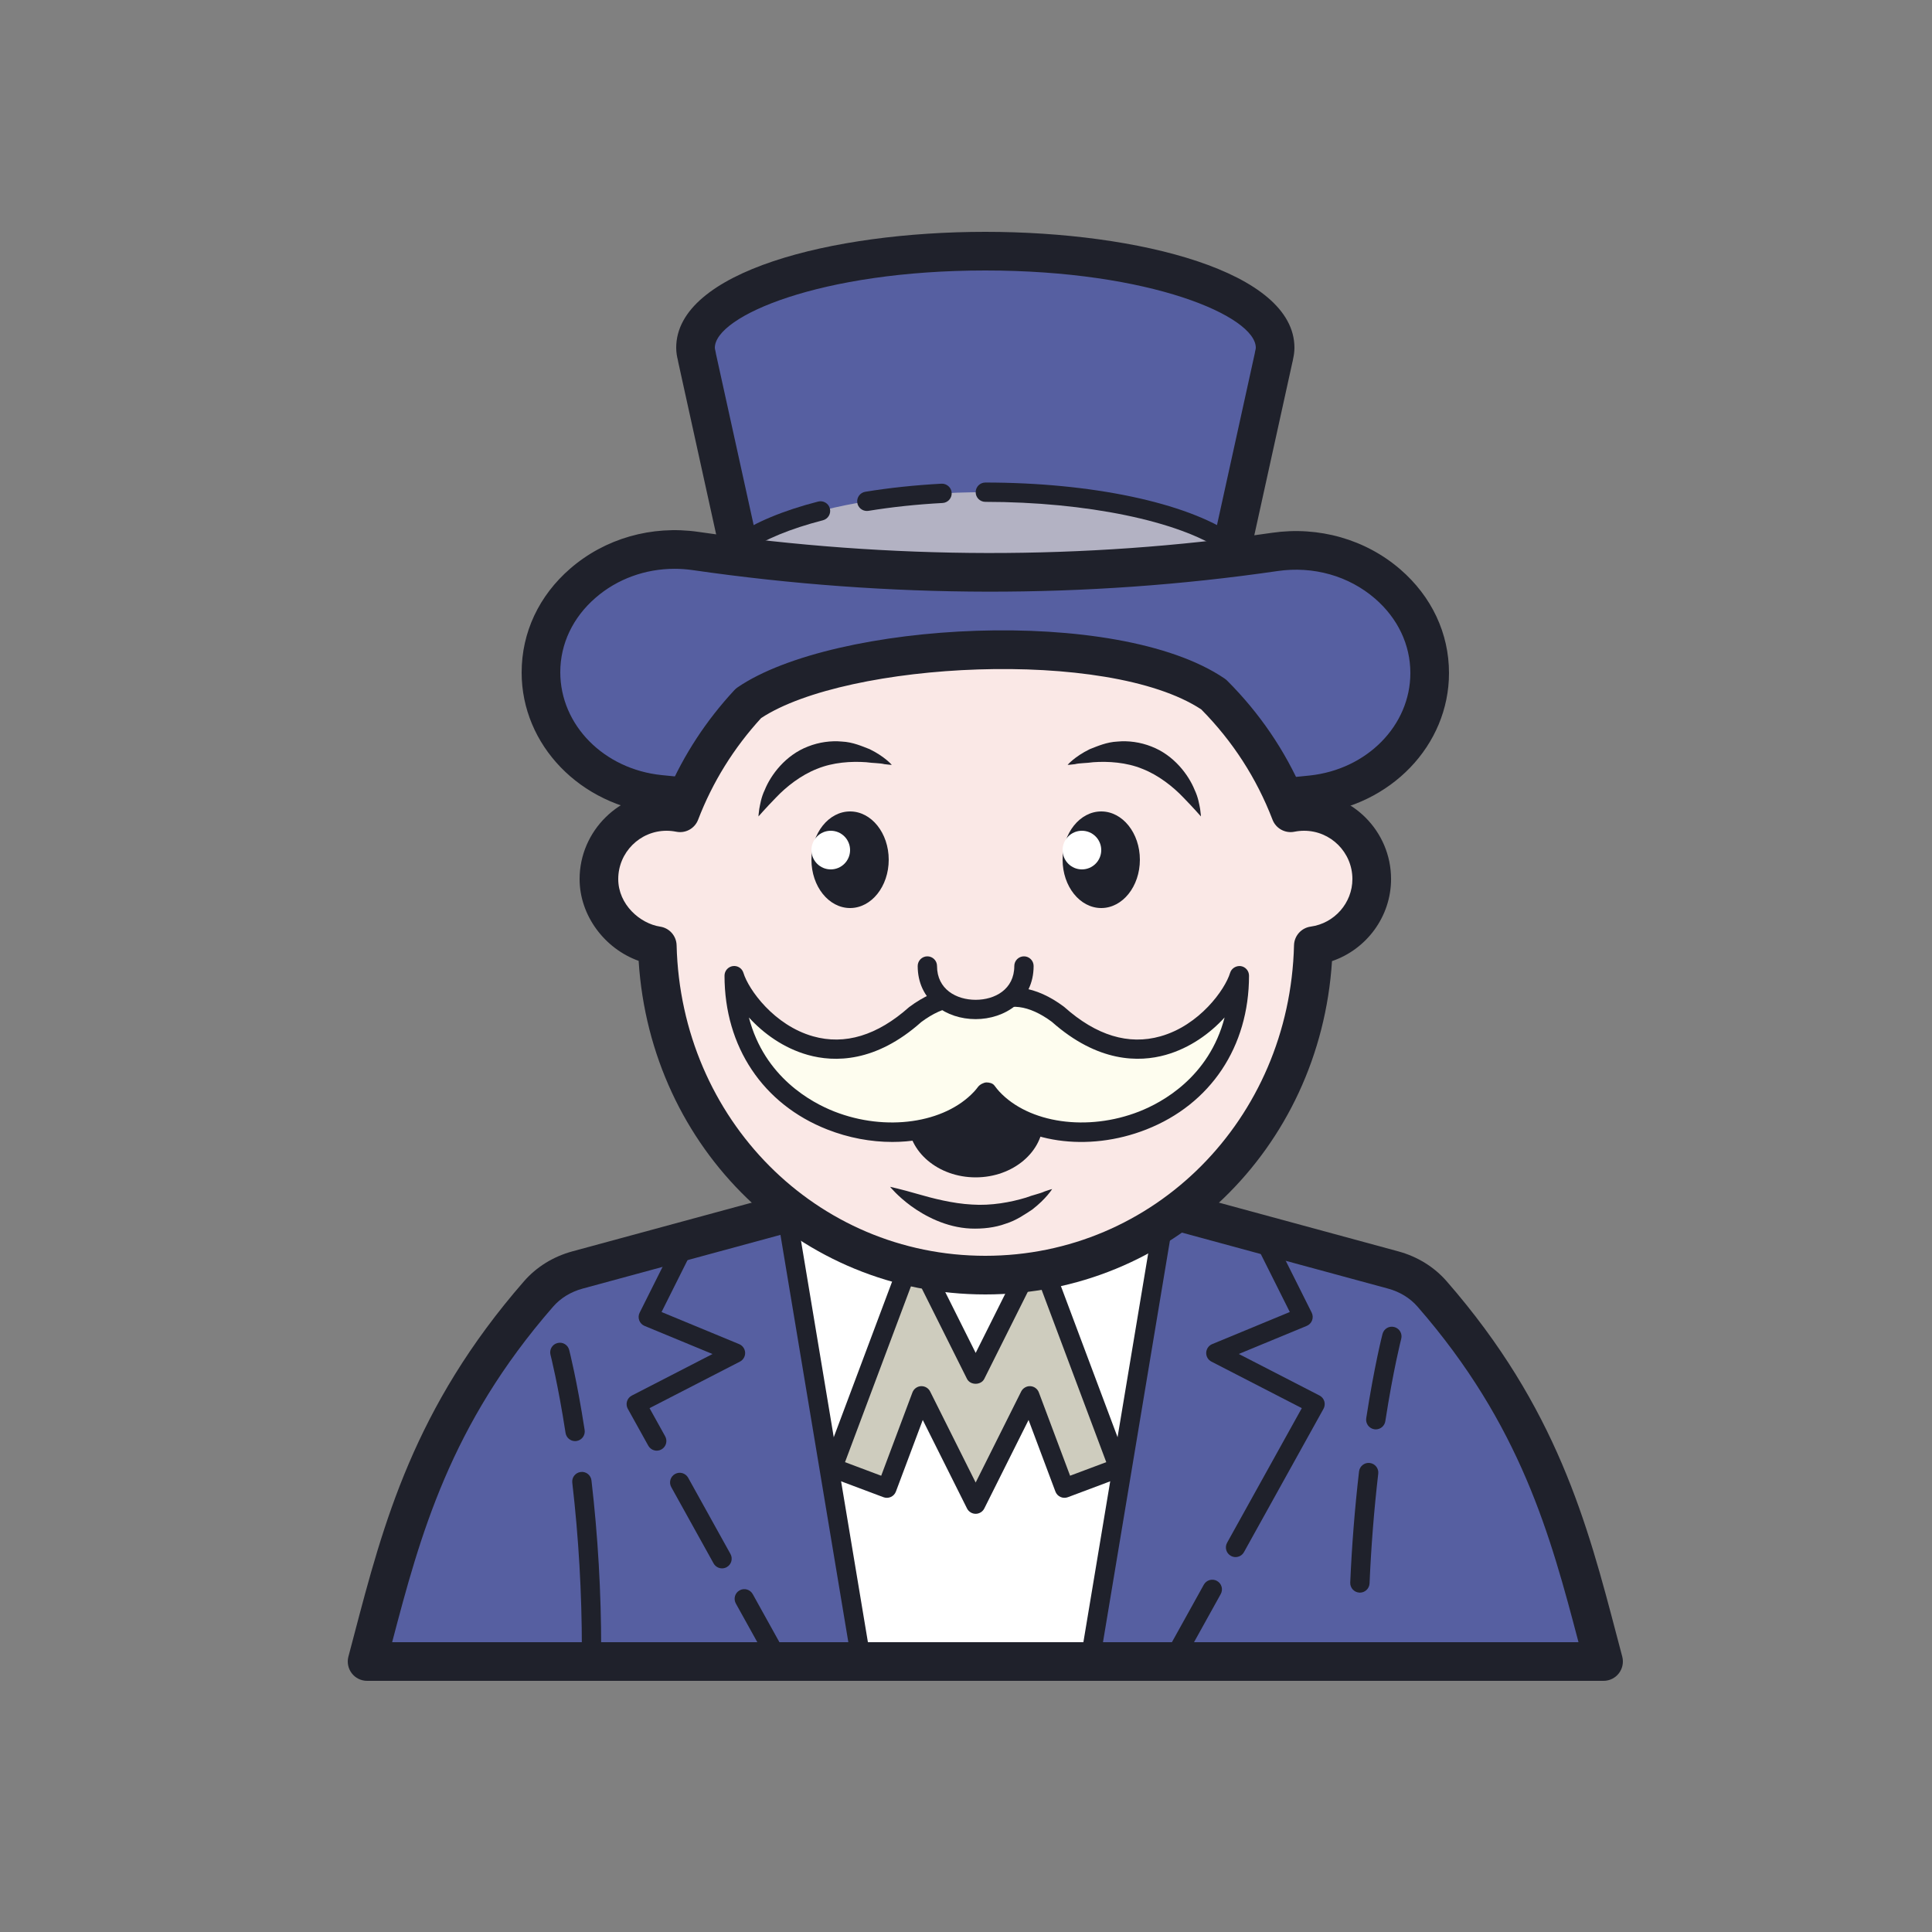 <?xml version="1.0" encoding="iso-8859-1"?>
<!-- Generator: Adobe Illustrator 24.0.2, SVG Export Plug-In . SVG Version: 6.00 Build 0)  -->
<svg version="1.1" id="Layer_1" xmlns="http://www.w3.org/2000/svg" xmlns:xlink="http://www.w3.org/1999/xlink" x="0px" y="0px"
	 viewBox="0 0 100 100" style="enable-background:new 0 0 100 100;" xml:space="preserve">
<rect x="0" y="0" width="100" height="100" fill="#808080" stroke="none"/>
<g>
	<path style="fill:#565FA1;" d="M51,60l-21.112,5.735c-0.775,0.211-1.485,0.635-2.013,1.24C21.974,73.742,20.598,79.976,19,86h32V60
		z"/>
	<path style="fill:#1F212B;" d="M51,87H19c-0.311,0-0.604-0.144-0.792-0.39c-0.189-0.246-0.254-0.566-0.174-0.866l0.284-1.076
		c1.524-5.806,3.101-11.809,8.804-18.35c0.648-0.743,1.514-1.278,2.504-1.548l21.113-5.734c0.301-0.081,0.622-0.019,0.87,0.17
		C51.854,59.395,52,59.688,52,60v26C52,86.552,51.553,87,51,87z M20.297,85H50V61.308l-19.85,5.392
		c-0.607,0.166-1.134,0.488-1.521,0.933C23.289,73.755,21.75,79.472,20.297,85z"/>
</g>
<g>
	<path style="fill:#565FA1;" d="M51,60l21.112,5.735c0.775,0.211,1.485,0.635,2.013,1.24C80.026,73.742,81.402,79.976,83,86H51V60z"
		/>
	<path style="fill:#1F212B;" d="M83,87H51c-0.552,0-1-0.448-1-1V60c0-0.312,0.145-0.605,0.393-0.794
		c0.248-0.189,0.57-0.252,0.869-0.17l21.112,5.734c0.991,0.27,1.857,0.805,2.505,1.548c5.705,6.542,7.281,12.546,8.805,18.353
		l0.283,1.073c0.079,0.3,0.015,0.62-0.174,0.866C83.604,86.856,83.311,87,83,87z M52,85h29.703
		c-1.452-5.528-2.992-11.245-8.332-17.368c-0.387-0.445-0.913-0.767-1.521-0.933L52,61.308V85z"/>
</g>
<g>
	<path style="fill:#1F212B;" d="M37.373,81.178c-0.176,0-0.346-0.093-0.438-0.257l-2.19-3.947c-0.134-0.242-0.047-0.546,0.194-0.68
		c0.242-0.135,0.545-0.047,0.68,0.194l2.19,3.947c0.134,0.242,0.047,0.546-0.194,0.68C37.538,81.158,37.455,81.178,37.373,81.178z"
		/>
</g>
<g>
	<path style="fill:#1F212B;" d="M63.952,80.594c-0.083,0-0.166-0.02-0.242-0.063c-0.242-0.134-0.329-0.438-0.195-0.68l3.866-6.966
		l-4.677-2.408c-0.174-0.089-0.279-0.271-0.271-0.465c0.009-0.194,0.129-0.367,0.309-0.441l4.018-1.662l-1.688-3.372l-4.204-1.258
		l-10.314,1.106c-0.035,0.004-0.071,0.004-0.106,0L40.133,63.28l-4.204,1.258l-1.687,3.372l4.017,1.662
		c0.18,0.074,0.301,0.247,0.309,0.441c0.008,0.195-0.098,0.376-0.271,0.465l-4.677,2.408l0.809,1.457
		c0.134,0.242,0.047,0.546-0.194,0.68c-0.241,0.136-0.546,0.047-0.68-0.194l-1.059-1.908c-0.066-0.118-0.081-0.258-0.042-0.388
		s0.129-0.238,0.25-0.299l4.176-2.15l-3.516-1.454c-0.128-0.053-0.229-0.157-0.277-0.287c-0.049-0.13-0.041-0.274,0.021-0.398
		l2.024-4.045c0.062-0.124,0.172-0.216,0.304-0.255l4.508-1.349c0.064-0.02,0.132-0.024,0.197-0.018L50.5,63.386l10.36-1.111
		c0.07-0.006,0.134-0.001,0.197,0.018l4.508,1.349c0.132,0.04,0.242,0.132,0.304,0.255l2.024,4.045
		c0.062,0.124,0.069,0.269,0.021,0.398c-0.049,0.13-0.149,0.234-0.277,0.287l-3.517,1.454l4.176,2.15
		c0.121,0.062,0.211,0.17,0.25,0.299s0.024,0.27-0.041,0.388l-4.116,7.417C64.298,80.501,64.128,80.594,63.952,80.594z"/>
</g>
<g>
	<path style="fill:#1F212B;" d="M60.5,86.814h-20c-0.182,0-0.349-0.099-0.437-0.257l-1.976-3.56
		c-0.134-0.242-0.047-0.546,0.194-0.68c0.242-0.136,0.546-0.047,0.68,0.194l1.833,3.303h19.412l2.104-3.792
		c0.136-0.242,0.442-0.328,0.68-0.194c0.242,0.134,0.329,0.438,0.195,0.68l-2.247,4.049C60.849,86.715,60.682,86.814,60.5,86.814z"
		/>
</g>
<g>
	<polygon style="fill:#FFFFFF;" points="60.5,61.5 40.5,61.5 44.5,85.5 56.5,85.5 	"/>
	<path style="fill:#1F212B;" d="M56.5,86h-12c-0.245,0-0.453-0.177-0.493-0.418l-4-24c-0.024-0.145,0.017-0.293,0.112-0.405
		C40.213,61.064,40.353,61,40.5,61h20c0.147,0,0.286,0.064,0.382,0.177c0.095,0.112,0.136,0.26,0.111,0.405l-4,24
		C56.953,85.823,56.744,86,56.5,86z M44.923,85h11.153l3.834-23H41.09L44.923,85z"/>
</g>
<g>
	<polygon style="fill:#CECCBE;" points="50.5,77.854 47.697,72.248 45.904,77.027 43.096,75.973 47.303,64.752 50.5,71.146 
		53.696,64.752 57.904,75.973 55.096,77.027 53.304,72.248 	"/>
	<path style="fill:#1F212B;" d="M50.5,78.354L50.5,78.354c-0.189,0-0.362-0.107-0.447-0.276l-2.291-4.581l-1.39,3.706
		c-0.047,0.124-0.141,0.225-0.261,0.279c-0.121,0.055-0.259,0.06-0.383,0.013l-2.809-1.054c-0.258-0.097-0.389-0.385-0.292-0.644
		l4.208-11.221c0.07-0.186,0.244-0.313,0.442-0.324c0.198-0.011,0.385,0.098,0.474,0.276l2.75,5.499l2.749-5.499
		c0.089-0.178,0.274-0.288,0.474-0.276c0.198,0.011,0.372,0.138,0.441,0.324l4.208,11.221c0.098,0.259-0.033,0.547-0.292,0.644
		l-2.809,1.054c-0.124,0.045-0.263,0.042-0.383-0.013s-0.215-0.155-0.261-0.279l-1.39-3.706l-2.291,4.581
		C50.862,78.247,50.689,78.354,50.5,78.354z M47.697,71.748c0.188,0,0.362,0.106,0.447,0.276l2.356,4.712l2.356-4.712
		c0.089-0.178,0.283-0.287,0.474-0.276c0.198,0.011,0.372,0.138,0.441,0.324l1.617,4.311l1.872-0.702l-3.63-9.679l-2.684,5.368
		c-0.17,0.339-0.725,0.339-0.895,0l-2.684-5.368l-3.629,9.679l1.873,0.703l1.617-4.312c0.07-0.186,0.244-0.313,0.442-0.324
		C47.679,71.748,47.688,71.748,47.697,71.748z"/>
</g>
<g>
	<path style="fill:#565FA1;" d="M65.941,18.436h-0.008C65.971,18.292,66,18.147,66,18c0-2.761-6.716-5-15-5s-15,2.239-15,5
		c0,0.147,0.029,0.292,0.066,0.436h-0.008l0.018,0.071c0.001,0.002,0.001,0.005,0.002,0.007L39.047,32h23.906l2.968-13.486
		c0.001-0.002,0.001-0.005,0.002-0.007L65.941,18.436z"/>
	<path style="fill:#1F212B;" d="M62.953,33H39.047c-0.469,0-0.875-0.327-0.977-0.785L35.107,18.75
		c-0.01-0.038-0.017-0.077-0.022-0.116C35.043,18.464,35,18.247,35,18c0-3.939,8.049-6,16-6s16,2.061,16,6
		c0,0.211-0.032,0.403-0.065,0.554c-0.006,0.045-0.014,0.09-0.025,0.135l-0.011,0.039l0,0L63.93,32.215
		C63.829,32.673,63.423,33,62.953,33z M39.851,31h22.299l2.79-12.677c0,0,0.001-0.001,0.001-0.001
		c0.005-0.047,0.014-0.095,0.026-0.142C64.989,18.097,65,18.037,65,18c0-1.631-5.454-4-14-4c-8.546,0-14,2.369-14,4
		c0,0.036,0.012,0.098,0.034,0.187c0.011,0.042,0.019,0.085,0.024,0.127c0,0.001,0,0.003,0,0.003L39.851,31z"/>
</g>
<g>
	<ellipse style="fill:#B3B2C3;" cx="51" cy="30.128" rx="13.957" ry="4.652"/>
</g>
<g>
	<path style="fill:#565FA1;" d="M67.88,41.137c-11.145,1.169-22.391,1.141-33.732-0.023C30.637,40.753,28,38.021,28,34.81v-0.017
		c0-3.875,3.795-6.88,8.006-6.273c10.067,1.452,20.059,1.49,29.971,0.048C70.194,27.954,74,30.956,74,34.837v0
		C74,38.038,71.379,40.77,67.88,41.137z"/>
	<path style="fill:#1F212B;" d="M51.274,42.996c-5.707,0-11.463-0.296-17.229-0.888C30.029,41.696,27,38.558,27,34.81
		c0-2.071,0.894-3.977,2.518-5.383c1.794-1.555,4.21-2.248,6.63-1.897c10.004,1.443,19.99,1.458,29.686,0.048
		c2.424-0.352,4.848,0.338,6.646,1.893c1.625,1.406,2.52,3.311,2.52,5.366c0,3.739-3.017,6.875-7.016,7.294l0,0
		C62.489,42.708,56.905,42.996,51.274,42.996z M67.88,41.137h0.01H67.88z M34.918,29.441c-1.515,0-2.967,0.524-4.09,1.498
		C29.649,31.959,29,33.328,29,34.793c0,2.736,2.257,5.019,5.25,5.326c11.319,1.161,22.599,1.17,33.526,0.023l0,0
		C70.754,39.83,73,37.549,73,34.837c0-1.465-0.649-2.833-1.828-3.853c-1.359-1.176-3.196-1.697-5.051-1.426
		c-9.883,1.438-20.065,1.422-30.258-0.048C35.547,29.464,35.231,29.441,34.918,29.441z"/>
</g>
<g>
	<path style="fill:#FAE8E6;" d="M67.5,42c-0.24,0-0.474,0.025-0.7,0.071c-0.896-2.331-2.268-4.411-3.985-6.127
		c-5.23-3.553-19.389-2.743-24.072,0.458c-1.51,1.624-2.726,3.542-3.543,5.669C34.974,42.025,34.74,42,34.5,42
		c-1.933,0-3.5,1.567-3.5,3.5c0,1.769,1.452,3.213,3.022,3.452C34.257,58.406,41.759,66,51,66s16.743-7.594,16.978-17.048
		C69.682,48.717,71,47.269,71,45.5C71,43.567,69.433,42,67.5,42z"/>
	<path style="fill:#1F212B;" d="M51,67c-9.582,0-17.328-7.524-17.944-17.266C31.289,49.102,30,47.38,30,45.5
		c0-2.5,2.084-4.539,4.557-4.5c0.839-1.94,1.999-3.713,3.454-5.279c0.05-0.055,0.107-0.103,0.168-0.145
		c4.978-3.401,19.615-4.252,25.198-0.46c0.053,0.035,0.102,0.076,0.146,0.12c1.675,1.675,2.991,3.611,3.921,5.764
		c0.019,0,0.038,0,0.057,0c2.481,0,4.5,2.019,4.5,4.5c0,1.939-1.267,3.638-3.057,4.247C68.322,59.483,60.579,67,51,67z M34.5,43
		c-1.378,0-2.5,1.122-2.5,2.5c0,1.317,1.127,2.304,2.172,2.463c0.479,0.073,0.837,0.479,0.849,0.964C35.246,57.94,42.265,65,51,65
		c8.736,0,15.755-7.06,15.978-16.073c0.013-0.49,0.378-0.899,0.863-0.966C69.072,47.792,70,46.733,70,45.5
		c0-1.378-1.121-2.5-2.5-2.5c-0.168,0-0.337,0.017-0.502,0.05c-0.472,0.097-0.957-0.165-1.132-0.621
		c-0.824-2.147-2.065-4.067-3.689-5.71c-4.857-3.195-18.338-2.471-22.779,0.447c-1.419,1.548-2.517,3.317-3.264,5.263
		c-0.175,0.456-0.651,0.718-1.132,0.621C34.836,43.017,34.668,43,34.5,43z"/>
</g>
<g>
	<ellipse style="fill:#1F212B;" cx="50.5" cy="57.983" rx="3.5" ry="2.957"/>
</g>
<g>
	<path style="fill:#FEFDEF;" d="M54.76,52.5c-1.551-1.159-2.871-1.068-3.686-0.372c-0.815-0.696-2.135-0.786-3.686,0.372
		c-4.766,4.247-8.809-0.083-9.389-2c0,8,9.389,10,12.791,6.336c0.107-0.112,0.192-0.23,0.283-0.346
		c0.091,0.116,0.176,0.234,0.283,0.346C54.76,60.5,64.149,58.5,64.149,50.5C63.569,52.417,59.527,56.747,54.76,52.5z"/>
	<path style="fill:#1F212B;" d="M46.186,59.107c-1.107,0-2.26-0.21-3.368-0.646c-3.33-1.308-5.317-4.284-5.317-7.961
		c0-0.248,0.182-0.458,0.427-0.495c0.248-0.036,0.48,0.112,0.552,0.35c0.262,0.865,1.588,2.716,3.606,3.285
		c1.646,0.465,3.322-0.043,4.971-1.513c1.461-1.092,2.923-1.303,4.018-0.618c1.097-0.685,2.555-0.479,3.984,0.591
		c0.012,0.008,0.023,0.018,0.034,0.027c1.648,1.469,3.32,1.979,4.971,1.513c2.019-0.568,3.345-2.419,3.606-3.285
		c0.072-0.237,0.313-0.379,0.552-0.35c0.245,0.036,0.427,0.247,0.427,0.495c0,3.678-1.988,6.654-5.317,7.962
		c-3.036,1.193-6.409,0.698-8.257-1.197C49.904,58.468,48.114,59.107,46.186,59.107z M38.763,52.664
		c0.805,3.1,3.253,4.409,4.42,4.867c2.666,1.048,5.712,0.612,7.242-1.035c0.076-0.08,0.136-0.16,0.197-0.239
		c0.095-0.124,0.283-0.22,0.425-0.231c0.154,0,0.326,0.036,0.42,0.156c0.117,0.152,0.179,0.233,0.253,0.311
		c1.531,1.65,4.576,2.086,7.244,1.038c1.167-0.458,3.615-1.767,4.421-4.867c-0.751,0.822-1.791,1.583-3.051,1.938
		c-1.374,0.387-3.507,0.401-5.892-1.714c-1.188-0.881-2.295-1.019-3.045-0.38c-0.187,0.16-0.463,0.159-0.649,0
		c-0.751-0.643-1.867-0.499-3.062,0.392c-2.358,2.104-4.5,2.09-5.875,1.702C40.554,54.248,39.513,53.486,38.763,52.664z"/>
</g>
<g>
	<path style="fill:#1F212B;" d="M54.459,61.545c0,0-0.304,0.5-1.033,1.063c-0.373,0.241-0.816,0.56-1.377,0.732
		c-0.548,0.202-1.187,0.274-1.812,0.249c-1.272-0.057-2.38-0.655-3.082-1.167c-0.712-0.523-1.083-0.993-1.083-0.993
		s0.587,0.129,1.392,0.363c0.807,0.234,1.845,0.503,2.84,0.555c0.998,0.07,2.011-0.119,2.8-0.358
		c0.368-0.142,0.734-0.209,0.966-0.321C54.312,61.58,54.459,61.545,54.459,61.545z"/>
</g>
<g>
	<path style="fill:#1F212B;" d="M55.259,39.59c0,0,0.356-0.426,1.146-0.813c0.392-0.152,0.873-0.368,1.437-0.394
		c0.558-0.053,1.179,0.029,1.751,0.255c1.174,0.449,1.931,1.477,2.244,2.254c0.183,0.383,0.236,0.745,0.282,0.982
		c0.037,0.244,0.04,0.384,0.04,0.384s-0.376-0.433-0.909-0.98c-0.53-0.558-1.287-1.157-2.12-1.482
		c-0.826-0.341-1.78-0.399-2.543-0.344c-0.365,0.053-0.71,0.04-0.946,0.101C55.401,39.587,55.259,39.59,55.259,39.59z"/>
</g>
<g>
	<path style="fill:#1F212B;" d="M45.777,39.553c-0.236-0.061-0.581-0.049-0.946-0.101c-0.764-0.055-1.718,0.003-2.543,0.344
		c-0.833,0.325-1.59,0.924-2.12,1.482c-0.534,0.548-0.909,0.98-0.909,0.98s0.003-0.14,0.04-0.384c0.046-0.237,0.099-0.6,0.282-0.982
		c0.313-0.777,1.07-1.805,2.244-2.254c0.572-0.226,1.193-0.308,1.751-0.255c0.564,0.026,1.045,0.243,1.437,0.394
		c0.79,0.387,1.146,0.813,1.146,0.813S46.016,39.587,45.777,39.553z"/>
</g>
<g>
	<path style="fill:#FAE8E6;" d="M48,50c0,3,5,3,5,0"/>
	<path style="fill:#1F212B;" d="M50.5,52.75c-0.768,0-1.489-0.239-2.031-0.672C47.835,51.571,47.5,50.853,47.5,50
		c0-0.276,0.224-0.5,0.5-0.5s0.5,0.224,0.5,0.5c0,1.209,1.004,1.75,2,1.75c0.995,0,2-0.541,2-1.75c0-0.276,0.224-0.5,0.5-0.5
		s0.5,0.224,0.5,0.5C53.5,51.805,51.991,52.75,50.5,52.75z"/>
</g>
<g>
	<ellipse style="fill:#1F212B;" cx="44" cy="44.5" rx="2" ry="2.5"/>
</g>
<g>
	<circle style="fill:#FFFFFF;" cx="43" cy="44" r="1"/>
</g>
<g>
	<ellipse style="fill:#1F212B;" cx="57" cy="44.5" rx="2" ry="2.5"/>
</g>
<g>
	<circle style="fill:#FFFFFF;" cx="56" cy="44" r="1"/>
</g>
<g>
	<path style="fill:#1F212B;" d="M30.617,85.819c-0.276,0-0.5-0.224-0.5-0.5c0-2.856-0.167-5.742-0.496-8.576
		c-0.032-0.274,0.165-0.522,0.439-0.554c0.278-0.034,0.523,0.165,0.554,0.439c0.334,2.872,0.503,5.796,0.503,8.691
		C31.117,85.596,30.894,85.819,30.617,85.819z"/>
</g>
<g>
	<path style="fill:#1F212B;" d="M29.767,74.592c-0.243,0-0.456-0.177-0.494-0.424c-0.39-2.526-0.775-4.028-0.779-4.043
		c-0.069-0.268,0.091-0.541,0.358-0.609c0.27-0.072,0.541,0.091,0.609,0.358c0.016,0.063,0.401,1.561,0.8,4.142
		c0.042,0.273-0.145,0.528-0.418,0.57C29.817,74.59,29.792,74.592,29.767,74.592z"/>
</g>
<g>
	<path style="fill:#1F212B;" d="M70.388,82.434c-0.007,0-0.014,0-0.021,0c-0.275-0.012-0.49-0.245-0.479-0.521
		c0.083-1.917,0.236-3.853,0.456-5.751c0.032-0.275,0.285-0.473,0.555-0.439c0.274,0.032,0.471,0.28,0.439,0.554
		c-0.218,1.875-0.369,3.785-0.45,5.679C70.876,82.224,70.654,82.434,70.388,82.434z"/>
</g>
<g>
	<path style="fill:#1F212B;" d="M71.211,73.984c-0.025,0-0.052-0.002-0.077-0.006c-0.273-0.042-0.46-0.298-0.418-0.571
		c0.421-2.719,0.826-4.296,0.843-4.362c0.069-0.267,0.341-0.431,0.609-0.358c0.268,0.069,0.428,0.342,0.359,0.609
		c-0.004,0.016-0.411,1.6-0.823,4.265C71.666,73.807,71.453,73.984,71.211,73.984z"/>
</g>
<g>
	<path style="fill:#1F212B;" d="M63.558,28.595c-0.098,0-0.196-0.028-0.282-0.087c-2.246-1.538-7.063-2.532-12.275-2.532
		c-0.276,0-0.5-0.224-0.5-0.5s0.224-0.5,0.5-0.5c5.482,0,10.402,1.037,12.84,2.707c0.229,0.156,0.286,0.467,0.13,0.695
		C63.873,28.519,63.717,28.595,63.558,28.595z"/>
</g>
<g>
	<path style="fill:#1F212B;" d="M44.867,26.447c-0.241,0-0.453-0.174-0.493-0.419c-0.044-0.272,0.141-0.529,0.413-0.574
		c1.245-0.203,2.572-0.344,3.946-0.418c0.267-0.013,0.511,0.196,0.526,0.473c0.015,0.276-0.197,0.511-0.473,0.526
		c-1.338,0.072-2.629,0.209-3.838,0.407C44.92,26.445,44.894,26.447,44.867,26.447z"/>
</g>
<g>
	<path style="fill:#1F212B;" d="M38.37,28.645c-0.157,0-0.312-0.074-0.409-0.211c-0.16-0.226-0.106-0.538,0.12-0.697
		c0.987-0.698,2.462-1.312,4.264-1.776c0.269-0.068,0.541,0.092,0.609,0.359c0.069,0.268-0.092,0.54-0.359,0.609
		c-1.686,0.434-3.047,0.996-3.937,1.624C38.57,28.615,38.47,28.645,38.37,28.645z"/>
</g>
</svg>
